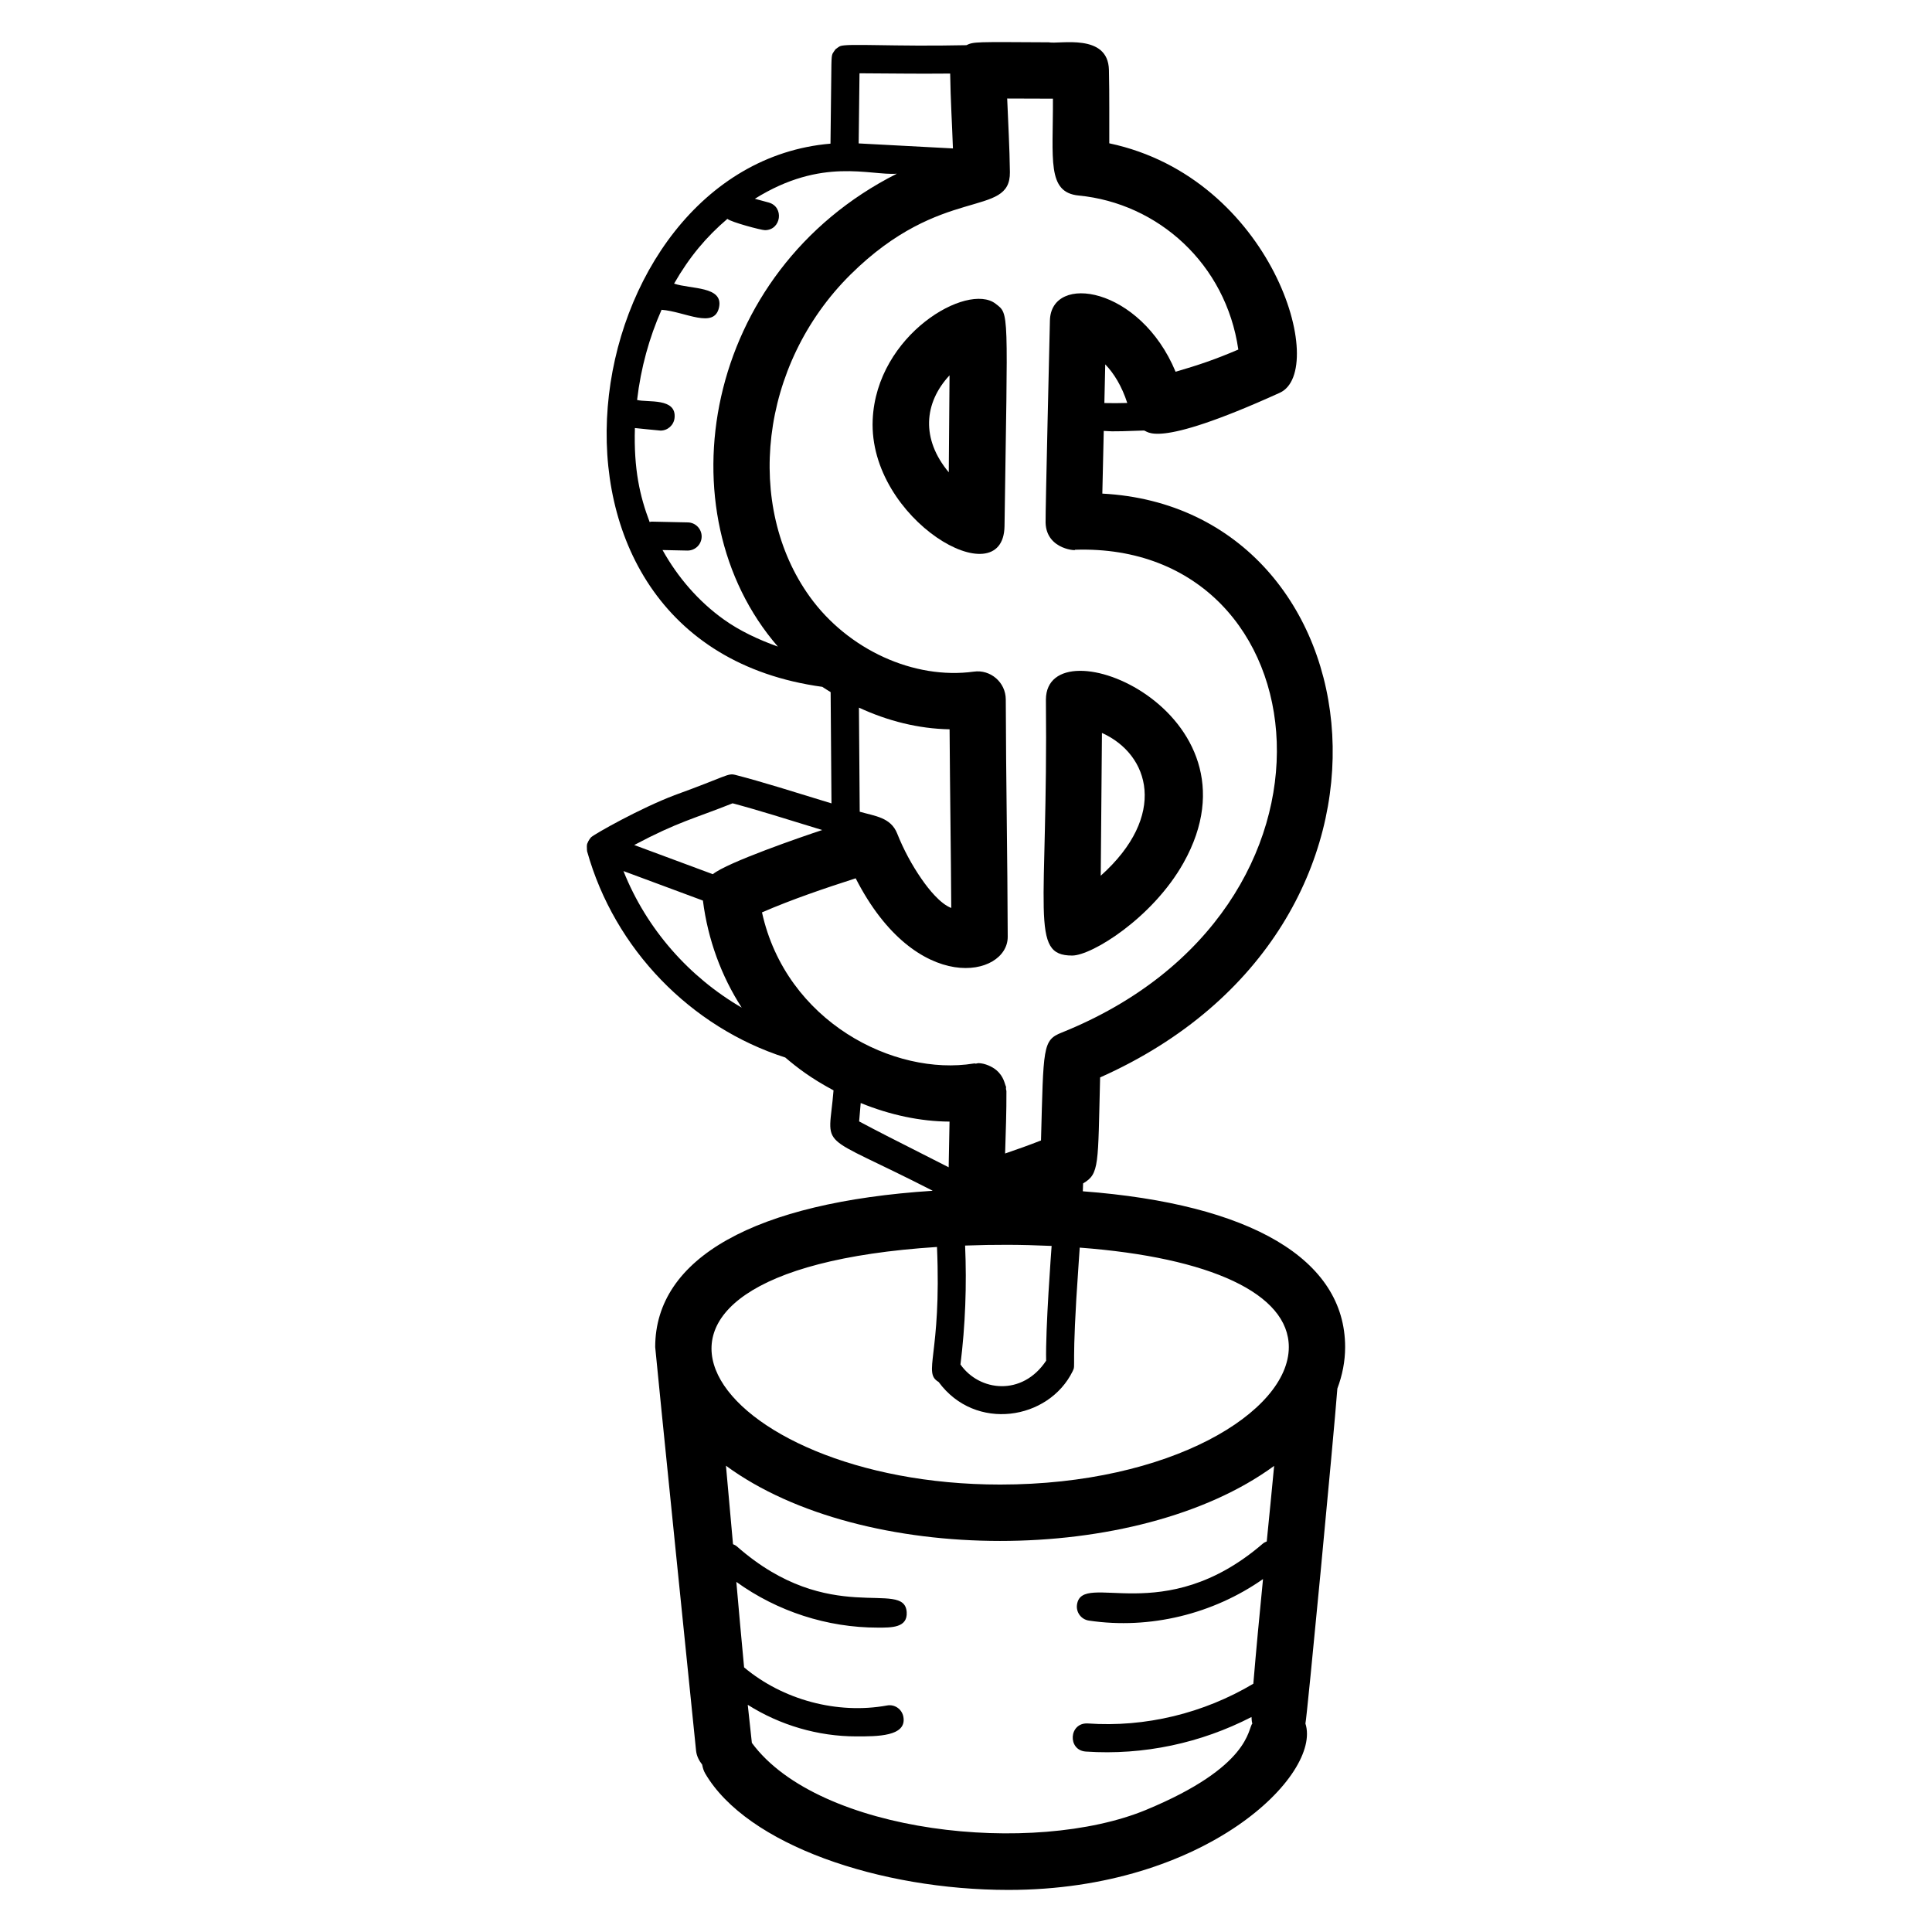 <?xml version="1.0" encoding="UTF-8"?>
<!-- Uploaded to: SVG Repo, www.svgrepo.com, Generator: SVG Repo Mixer Tools -->
<svg fill="#000000" width="800px" height="800px" version="1.1" viewBox="144 144 512 512" xmlns="http://www.w3.org/2000/svg">
 <g>
  <path d="m430.96 459.71c0.023-0.691 0.062-1.426 0.074-2.094 4.367-2.574 3.91-4.769 4.508-28.086 89.633-39.938 74.219-150.82 0.586-154.72 0.125-5.371 0.254-10.914 0.379-16.613 1.875 0.043 0.453 0.281 10.523-0.102 1.215-0.223 1.926 5.523 36.133-10.008 12.973-5.902-1.859-56.93-45.191-66.109-0.031-6.664 0.062-12.371-0.094-19.441-0.215-9.859-13.172-6.754-15.934-7.324-19.578-0.109-19.852-0.176-21.848 0.762-19.547 0.418-31.582-0.535-33.473 0.262-0.27 0.113-1.129 0.746-1.184 0.797-0.16 0.16-0.773 1.117-0.801 1.184-0.398 0.941-0.273 2.094-0.441 14.535-0.043 3.211-0.078 6.336-0.109 9.316-68.391 5.832-88.297 132.14-2.168 143.95 0.719 0.5 1.473 0.93 2.207 1.398l0.223 29.484c-10.102-3.09-18.363-5.719-25.496-7.551-2.043-0.508-2.172 0.34-16.105 5.387-9.043 3.43-21.094 10.223-22.086 11.133-0.227 0.207-0.785 0.992-0.98 1.586-0.023 0.066-0.066 0.113-0.086 0.18-0.203 0.75 0.078 2.731-0.004 1.984 7.254 25.945 27.5 46.621 52.512 54.629 3.121 2.652 6.641 5.406 12.789 8.707-1.305 16.406-5.117 10.516 26.227 26.574 0 0.012 0.004 0.027 0.004 0.039-46.961 3.043-73.492 17.738-73.492 41.414 0 0.77 10.746 106.25 10.836 107.01 0.16 1.41 0.797 2.602 1.609 3.644 0.156 0.797 0.363 1.59 0.797 2.332 11.062 18.961 46.363 30.879 80.371 30.879 52.422 0 83.07-30.594 78.703-44.094 0.383-1.164 7.527-76.375 8.465-88.773 1.324-3.535 2.059-7.207 2.059-10.996 0.004-23.297-25.043-37.918-69.512-41.281zm-9.723 44.891c-6.312 9.5-17.688 8.164-22.703 1 1.293-10.453 1.684-20.996 1.23-31.516 8.027-0.285 14.414-0.277 22.926 0.098-0.094 1.355-1.645 21.926-1.453 30.418zm15.434-253.79c0.074-3.445 0.152-6.922 0.23-10.25 2.301 2.367 4.398 5.785 5.836 10.227-2.066 0.059-4.117 0.074-6.066 0.023zm-40.867-87.316c0.117 7.281 0.492 12.953 0.734 19.84l-24.98-1.328c0.07-7.223 0.148-11.453 0.219-18.582 12.336 0.047 13.332 0.156 24.027 0.07zm-76.227 126.27 6.559 0.141h0.078c2.027 0 3.688-1.617 3.731-3.652 0.043-2.059-1.594-3.769-3.652-3.812l-9.645-0.207c-0.176 0.008-0.324 0.078-0.492 0.105-2.59-6.859-4.223-13.945-3.902-24.906 0.383 0.039 6.484 0.676 6.801 0.676 1.891 0 3.512-1.434 3.711-3.356 0.551-5.426-7.184-4.027-9.93-4.762 0.996-8.531 3.227-16.539 6.484-23.895 6.207 0.457 14.016 5.238 15.238-0.672 1.16-5.644-7.516-4.75-11.918-6.266 4.086-7.129 8.57-12.422 14.125-17.16 0.984 0.871 8.965 2.996 9.949 2.996 4.324 0 5.164-6.191 0.977-7.332l-3.644-0.988c17.852-11.133 30.441-6.102 37.629-6.644-51.402 25.914-62.277 89.863-31.531 125.32-5.203-1.855-10.188-4.215-14.336-7.188-6.727-4.812-12.215-11.195-16.23-18.402zm52.051 41.762c7.609 3.535 15.781 5.598 24.023 5.746 0.105 16.473 0.355 32.129 0.445 47.348-2.938-1.121-6.031-5.027-7.828-7.617-2.625-3.785-4.816-7.863-6.512-12.129-1.699-4.258-5.852-4.594-9.922-5.762zm-33.484 25.359c6.641 1.754 14.379 4.207 23.754 7.078-5.223 1.719-25.234 8.598-28.988 11.707l-20.832-7.734c11.734-6.227 15.883-6.977 26.066-11.051zm-28.918 17.957 21.055 7.816c1.316 10.383 4.918 20.078 10.281 28.375-13.961-8.117-25.227-20.844-31.336-36.191zm36.711 10.945c8.035-3.477 16.473-6.336 24.828-9.027 16.043 31.441 40.328 26.16 40.293 15.492-0.059-20.941-0.461-41.805-0.516-62.891-0.016-4.562-4.086-8.008-8.477-7.371-15.855 2.176-33.352-5.812-43.477-19.875-17.238-23.957-13.41-61.344 10.785-85.332 24.254-24.047 42.426-14.805 42.262-27.18-0.086-6.699-0.445-12.617-0.719-19.492 5.922 0.012 8.137 0.023 12.121 0.039 0.066 16.105-1.664 24.852 6.836 25.668 20.98 2.035 39 18.051 42.297 40.816-6.199 2.652-10.484 4.09-16.625 5.883-9.391-22.598-33-26.199-33.305-13.578-0.031 1.219-1.219 51.32-1.148 53.582 0.211 7.445 8.98 7.481 7.727 7.168 66.25-2.219 77.66 95.355-3.473 127.96-5.059 2.027-4.801 3.754-5.469 28.582-3.152 1.238-6.312 2.367-9.512 3.457 0.176-5.734 0.379-11.285 0.348-16.527 0-0.207-0.102-0.375-0.121-0.578-0.016-0.195 0.055-0.379 0.023-0.578-0.383-0.746-0.527-2.648-2.547-4.391-1.012-0.875-3.019-1.871-4.82-1.871-1.254 0.309-0.441-0.031-1.203 0.098-21.023 3.418-49.711-11.027-56.109-40.051zm25.742 55.398c0.082-1.18 0.262-3.195 0.418-4.875 7.781 3.168 15.777 4.879 23.539 4.926-0.023 0.848-0.211 11.23-0.23 12.105-2.832-1.457-5.742-2.926-8.652-4.398-5.18-2.617-10.355-5.234-15.074-7.758zm20.633 33.27c1.246 28.922-3.883 33.234 0.434 35.781 9.715 13.246 29.188 10.094 35.527-2.863 0.953-1.922-0.477 0.277 1.582-28.605 0.098-1.375 0.191-2.754 0.285-4.137 34.617 2.609 55.41 12.195 55.41 26.359 0 17.23-31.41 36.43-76.488 36.43-76.324 0.004-117.51-56.461-16.75-62.965zm55.461 149.16c-29.82 12.348-86.785 6.363-104.52-17.738-0.363-3.172-0.727-6.559-1.09-10.086 8.594 5.426 18.641 8.371 28.797 8.371 5.367 0 13.414 0.074 12.445-5.191-0.367-2.027-2.316-3.394-4.34-3-13.176 2.398-27.609-1.48-37.871-10.102-0.695-7.324-1.379-14.961-2.055-22.652 10.859 7.824 24.074 12.117 37.473 12.117 3.539 0 7.957 0.109 7.672-4.113-0.621-8.957-20.383 4.258-44.984-17.395-0.312-0.277-0.676-0.445-1.043-0.598-0.613-7-1.238-14.016-1.867-20.797 36.176 26.566 109.07 26.578 145.27 0.043-0.625 6.637-1.293 13.367-1.957 20.02-0.363 0.148-0.727 0.316-1.039 0.586-26.359 22.707-47.879 7.059-49.246 16.148-0.301 2.035 1.102 3.938 3.141 4.242 16.25 2.426 33.023-1.793 46.156-11.004-0.93 9.391-1.816 18.773-2.566 27.738-13.152 7.832-28.625 11.617-43.895 10.527-5.016-0.238-5.371 7.106-0.516 7.449 15.348 1.043 30.551-2.258 43.926-9.156 0.043 0.59 0.043 1.195 0.219 1.742-1.246 1.34-0.375 11.359-28.117 22.848z"/>
  <path d="m428.13 397.23c5.219 0 21.312-9.977 29.496-24.535 22.617-40.211-36.254-63.949-36.449-43.344 0.578 56.758-4.438 67.879 6.953 67.879zm7.898-58.996c12.727 5.731 17.453 21.93-0.32 37.84z"/>
  <path d="m375.27 255.26c-1.152 26.52 34.648 47.117 34.938 28.172 0.824-57.926 1.309-56.078-2.371-58.945-7.422-5.75-31.586 8.164-32.566 30.773zm20.164 13.906c-7.344-8.777-6.637-18.336 0.203-25.699-0.074 8.488-0.117 15.953-0.203 25.699z"/>
 </g>
</svg>